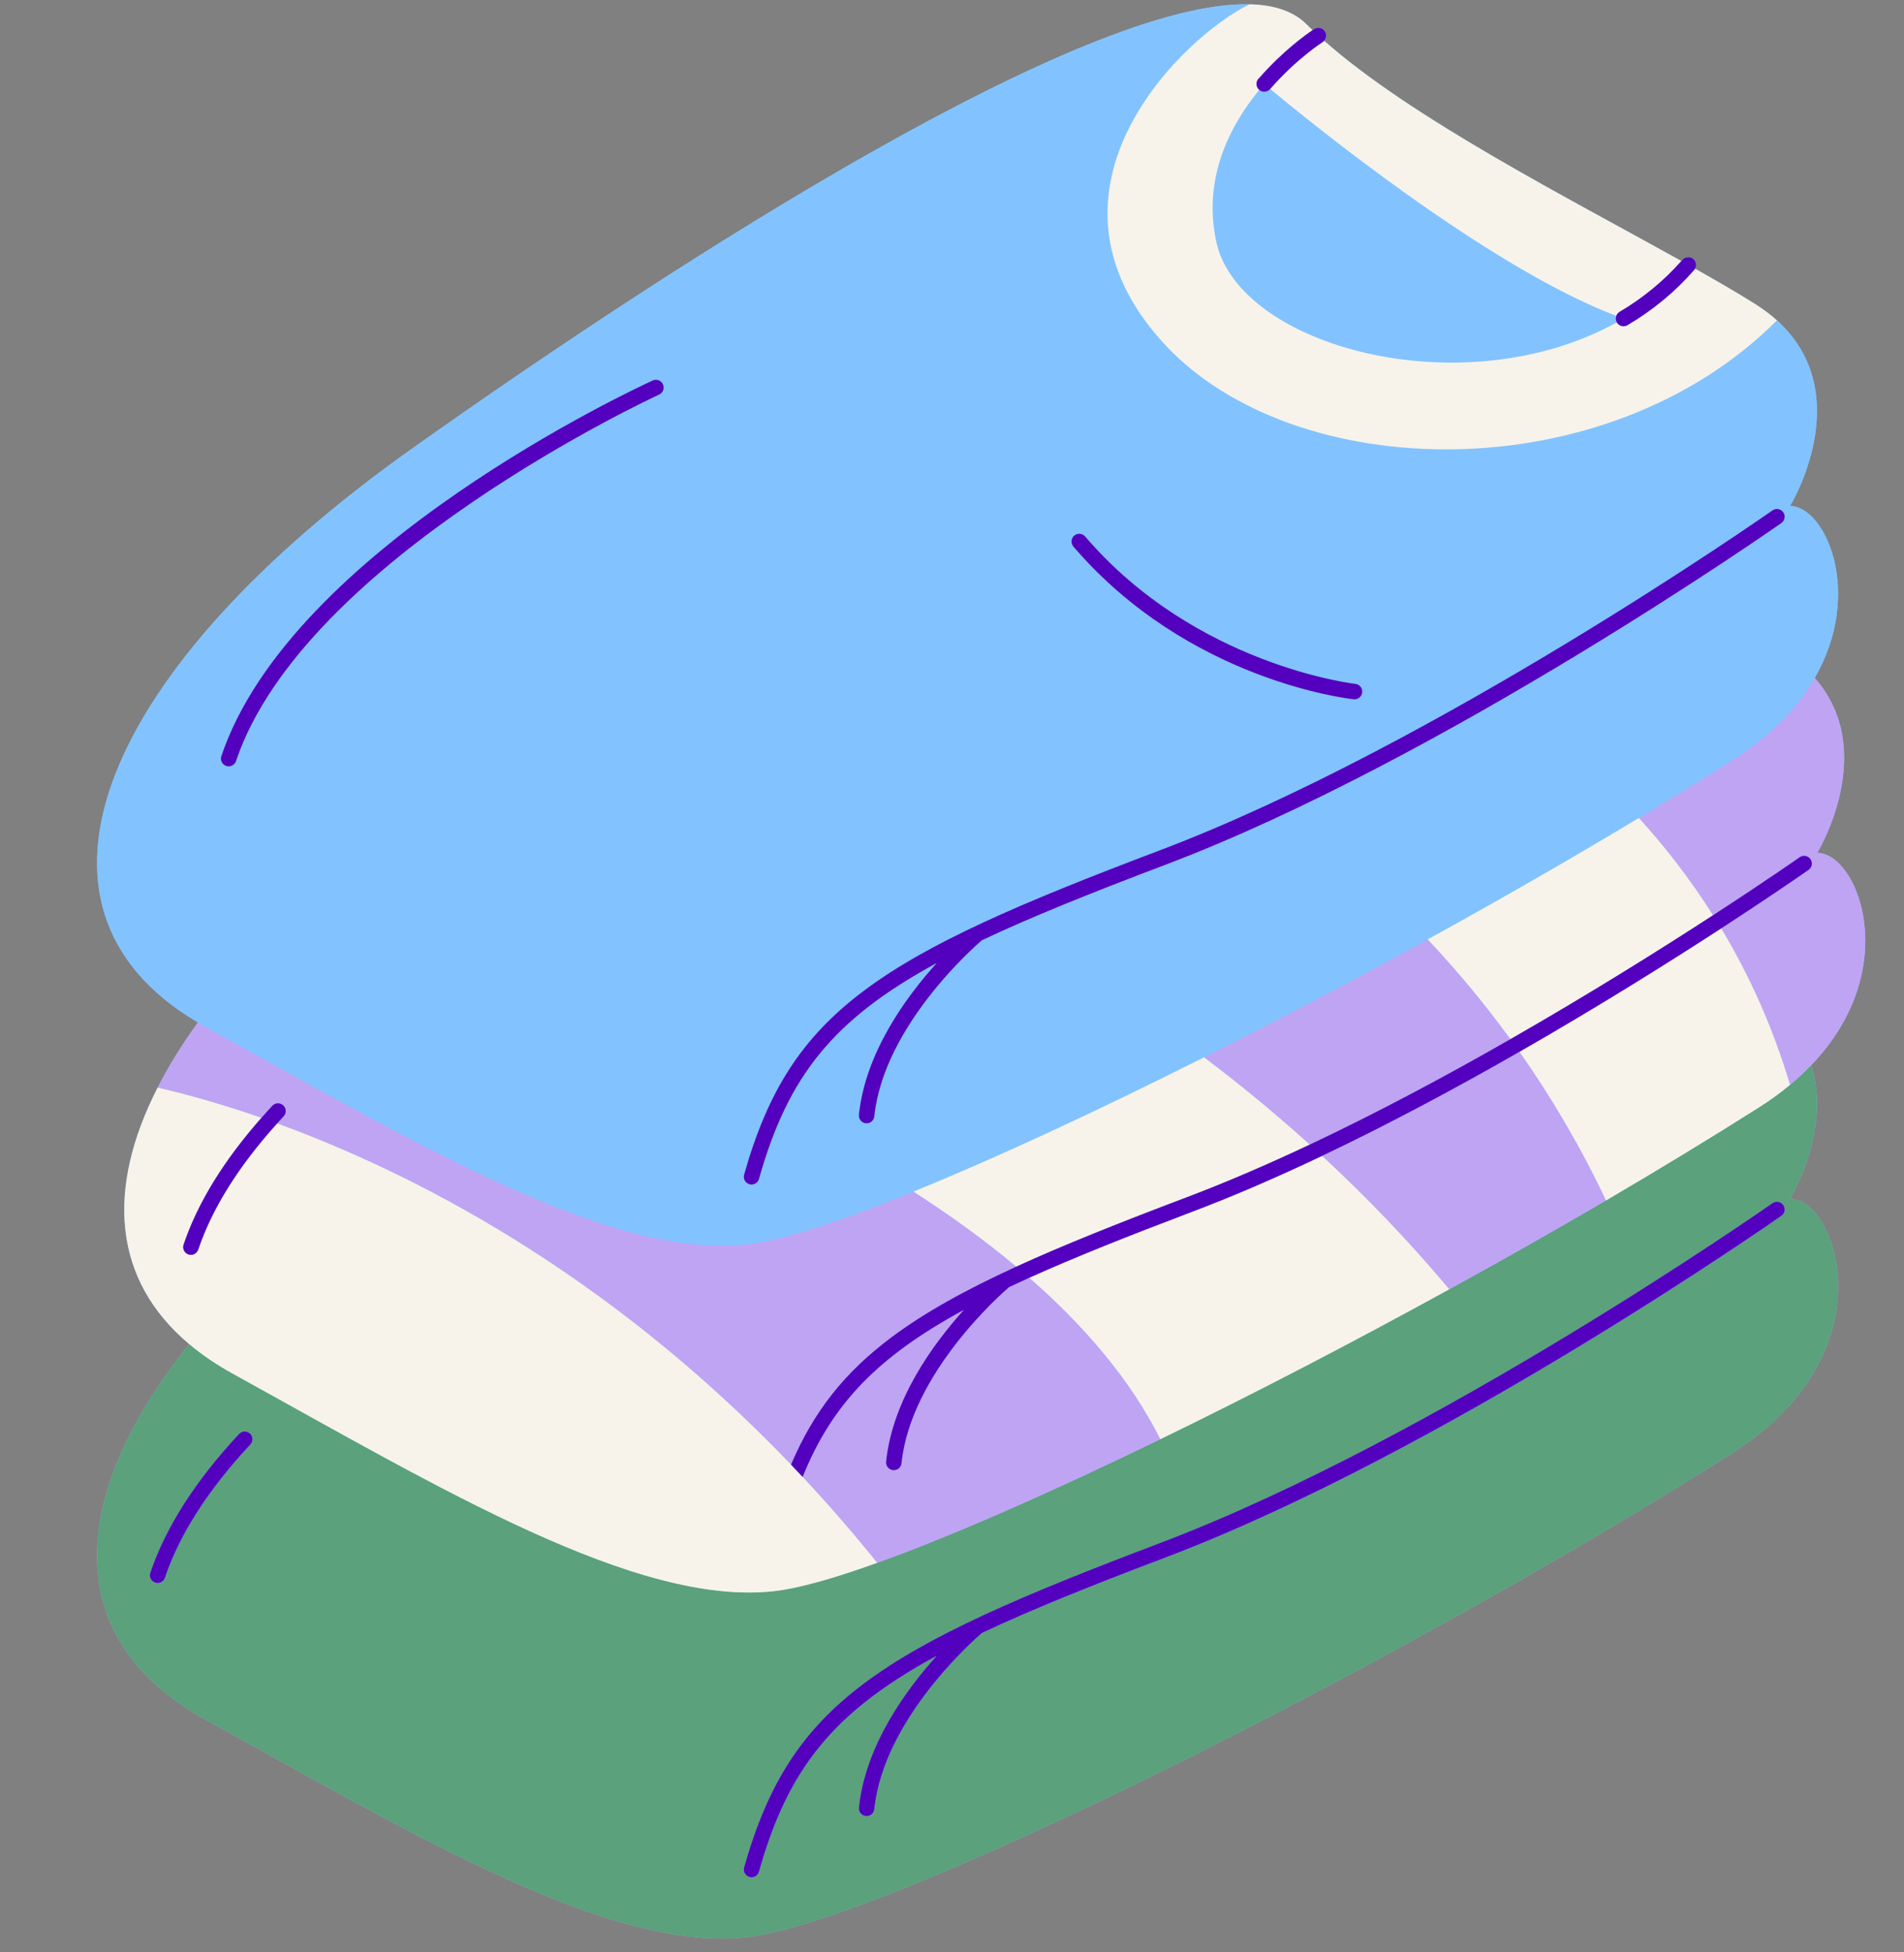 <?xml version="1.0" encoding="UTF-8" standalone="no"?><svg xmlns="http://www.w3.org/2000/svg" xmlns:xlink="http://www.w3.org/1999/xlink" fill="#000000" height="504.7" preserveAspectRatio="xMidYMid meet" version="1" viewBox="-25.1 -1.1 492.4 504.7" width="492.4" zoomAndPan="magnify"><rect x="-25.1" y="-1.1" width="492.4" height="504.7" fill="#808080" stroke="none"/><g id="change1_1"><path d="M422.759,374.602c-87.538,55.503-218.97,121.036-254.624,125.04c-35.654,4.024-86.383-26.606-140.114-56.234 c-37.425-20.629-35.874-57.331-4.193-97.048c-19.775-16.61-21.536-40.131-8.163-66.3c2.805-5.513,6.295-11.143,10.421-16.85 c-51.144-30.063-24.198-92.001,55.666-148.552C152.156,64.795,255.326-1.065,298.045,0.013c6.334,0.154,11.34,1.771,14.727,5.159 c0.511,0.511,1.033,1.021,1.567,1.529c0.247-0.166,0.4-0.265,0.438-0.289c0.931-0.593,2.166-0.32,2.76,0.61 c0.494,0.773,0.382,1.752-0.201,2.404c22.557,20.007,62.901,40.529,92.385,56.949c0.093-0.106,0.192-0.207,0.284-0.313 c0.725-0.835,1.988-0.923,2.822-0.196c0.728,0.634,0.887,1.678,0.431,2.487c5.731,3.22,10.996,6.279,15.525,9.129 c2.137,1.348,4.023,2.772,5.66,4.235c21.1,19.059,3.388,47.995,3.388,47.995c9.031,0,19.184,22.278,6.383,44.439 c16.723,18.965,0.648,45.227,0.648,45.227c10.465,0,22.444,29.93-1.569,54.897c5.368,16.829-5.462,34.525-5.462,34.525 C449.884,308.8,463.938,348.477,422.759,374.602z" fill="#82c3ff"/></g><g id="change2_1"><path d="M437.832,308.8c0,0,10.831-17.695,5.462-34.525c-1.652,1.718-3.472,3.413-5.477,5.072 c-2.406,2.022-5.083,3.966-8.028,5.833c-12.437,7.874-25.74,15.96-39.543,24.045c-13.188,7.72-26.818,15.44-40.544,22.967 c-25.316,13.919-50.94,27.203-74.716,38.754c-28.3,13.746-53.943,25.047-73.234,31.958c-11.281,4.062-20.387,6.623-26.587,7.316 c-35.654,4.024-86.383-26.606-140.114-56.235c-4.244-2.34-7.969-4.893-11.224-7.627c-31.681,39.717-33.232,76.419,4.193,97.048 c53.731,29.628,104.46,60.258,140.114,56.234c35.654-4.004,167.086-69.537,254.624-125.04 C463.938,348.477,449.884,308.8,437.832,308.8z M39.649,372.311c-10.895,11.674-18.327,23.265-22.089,34.448 c-0.281,0.836-1.06,1.363-1.895,1.363c-0.211,0-0.427-0.034-0.638-0.105c-1.047-0.353-1.61-1.486-1.258-2.533 c3.946-11.729,11.669-23.808,22.956-35.901c0.754-0.807,2.019-0.853,2.827-0.098C40.359,370.238,40.403,371.504,39.649,372.311z M435.584,313.204c-0.865,0.608-87.297,61.104-159.396,88.375c-19.088,7.22-34.613,13.452-47.341,19.462 c-1.963,1.679-25.42,22.212-27.84,45.543c-0.107,1.029-0.975,1.794-1.987,1.794c-0.069,0-0.139-0.003-0.209-0.011 c-1.099-0.114-1.897-1.097-1.783-2.195c1.663-16.036,12.143-30.409,20.13-39.238c-26.985,14.631-38.541,29.438-45.973,55.807 c-0.249,0.881-1.051,1.458-1.924,1.458c-0.18,0-0.362-0.024-0.543-0.076c-1.063-0.3-1.682-1.404-1.383-2.468 c6.171-21.898,15.139-35.668,30.952-47.528c16.558-12.418,40.582-22.71,76.485-36.29c71.621-27.089,157.649-87.3,158.51-87.904 c0.903-0.636,2.151-0.418,2.786,0.485C436.705,311.321,436.487,312.569,435.584,313.204z" fill="#5ba17b"/></g><g id="change3_1"><path d="M42.503,287.875c-11.089-3.854-20.269-6.306-26.839-7.815c2.805-5.513,6.295-11.143,10.421-16.85 c0.636,0.374,1.275,0.747,1.935,1.111c53.731,29.629,104.46,60.258,140.114,56.234c8.99-1.01,24.073-5.934,43.001-13.62 c9.446,6.078,18.403,12.542,26.596,19.403c-13.221,6.052-23.824,11.922-32.412,18.363c-11.943,8.958-19.978,19.011-25.856,32.826 c-48.213-50.371-98.616-75.732-132.895-88.204c0.555-0.614,1.113-1.229,1.687-1.844c0.754-0.808,0.71-2.073-0.098-2.826 c-0.807-0.754-2.073-0.709-2.827,0.098C44.358,285.793,43.422,286.834,42.503,287.875z M241.092,329.211 c-1.787,0.806-3.527,1.607-5.214,2.404c-1.964,1.68-25.419,22.213-27.84,45.543c-0.107,1.029-0.975,1.794-1.987,1.794 c-0.069,0-0.139-0.003-0.209-0.011c-1.099-0.114-1.897-1.097-1.783-2.195c1.663-16.036,12.143-30.409,20.13-39.238 c-22.352,12.119-34.119,24.361-41.723,43.193c6.49,6.935,12.934,14.321,19.285,22.205c19.29-6.911,44.933-18.212,73.234-31.958 C267.364,355.735,255.535,341.829,241.092,329.211z M367.864,270.794c-16.096,9.218-33.556,18.597-51.066,26.917 c11.369,10.509,22.408,21.968,32.904,34.483c13.726-7.528,27.357-15.247,40.544-22.967 C383.636,295.28,376.098,282.502,367.864,270.794z M313.612,294.795c17.773-8.38,35.538-17.898,51.907-27.263 c-6.735-9.268-13.905-17.852-21.395-25.793c-19.403,10.68-39.014,21.01-57.855,30.484 C295.511,279.188,304.657,286.7,313.612,294.795z M422.759,195.515c-7.7,4.882-15.745,9.843-24.03,14.831 c6.716,7.392,13.234,15.755,19.178,25.156c13.678-8.887,22.14-14.809,22.407-14.997c0.904-0.636,2.151-0.418,2.786,0.485 c0.635,0.903,0.418,2.151-0.486,2.786c-0.269,0.189-8.801,6.161-22.593,15.119c7.124,11.856,13.299,25.293,17.796,40.451 c2.005-1.659,3.825-3.354,5.477-5.072c24.013-24.967,12.034-54.897,1.569-54.897c0,0,16.075-26.262-0.648-45.227 C439.932,181.565,433.082,188.966,422.759,195.515z" fill="#bfa4f3"/></g><g id="change1_2"><path d="M393.032,82.227c-39.627,21.981-97.824,6.367-103.612-20.935c-3.464-16.336,3.484-29.838,11.147-39.153 c0.038,0.032,0.08,0.057,0.12,0.086c0.041,0.03,0.081,0.062,0.123,0.088c0.07,0.043,0.144,0.078,0.218,0.111 c0.036,0.016,0.071,0.037,0.108,0.051c0.108,0.042,0.219,0.073,0.332,0.096c0.003,0,0.005,0.002,0.007,0.002 c0.126,0.024,0.253,0.039,0.38,0.039c0.561,0,1.118-0.234,1.513-0.691c0.007-0.008,0.014-0.015,0.021-0.023 c9.056,7.543,56.177,46.062,89.508,58.654C392.702,81.086,392.729,81.696,393.032,82.227z M28.021,264.32 c-0.66-0.364-1.299-0.737-1.935-1.111c-51.144-30.063-24.198-92.001,55.666-148.552C152.156,64.795,255.326-1.065,298.045,0.013 c-16.98,8.221-58.737,47.879-22.14,87.692c33.518,36.482,114.125,38.426,158.519-5.968l0.02-0.019 c21.1,19.059,3.388,47.995,3.388,47.995c9.031,0,19.184,22.278,6.383,44.439c-4.283,7.414-11.133,14.815-21.456,21.364 c-7.7,4.882-15.745,9.843-24.03,14.831c-17.416,10.488-35.909,21.101-54.604,31.392c-19.403,10.68-39.014,21.01-57.855,30.484 c-27.786,13.973-53.884,26.084-75.133,34.712c-18.928,7.686-34.012,12.61-43.001,13.62C132.48,324.579,81.752,293.949,28.021,264.32 z M274.773,218.75c-35.902,13.58-59.927,23.871-76.485,36.289c-15.813,11.86-24.781,25.631-30.952,47.528 c-0.3,1.063,0.319,2.168,1.383,2.468c0.181,0.052,0.364,0.076,0.543,0.076c0.873,0,1.676-0.577,1.924-1.458 c7.432-26.37,18.988-41.177,45.972-55.807c-7.987,8.829-18.467,23.202-20.13,39.239c-0.114,1.099,0.684,2.081,1.783,2.195 c0.07,0.008,0.14,0.011,0.209,0.011c1.012,0,1.88-0.765,1.987-1.794c2.42-23.329,25.871-43.86,27.839-45.543 c12.729-6.01,28.254-12.242,47.342-19.462c72.098-27.271,158.531-87.767,159.396-88.375c0.904-0.635,1.121-1.883,0.486-2.786 c-0.635-0.903-1.884-1.121-2.786-0.485C432.423,131.45,346.394,191.66,274.773,218.75z M325.415,175.692 c-0.41-0.045-41.352-4.819-69.886-38.109c-0.719-0.837-1.981-0.936-2.82-0.217c-0.839,0.719-0.936,1.981-0.217,2.82 c29.556,34.481,70.754,39.295,72.493,39.482c0.073,0.008,0.146,0.012,0.217,0.012c1.008,0,1.875-0.76,1.986-1.785 C327.308,176.798,326.514,175.81,325.415,175.692z M33.401,196.903c0.211,0.071,0.427,0.105,0.638,0.105 c0.835,0,1.614-0.527,1.895-1.363c17.594-52.293,108.507-94.324,109.424-94.742c1.005-0.459,1.447-1.646,0.989-2.65 s-1.645-1.448-2.65-0.988c-3.805,1.737-93.406,43.167-111.553,97.105C31.791,195.417,32.354,196.551,33.401,196.903z" fill="#82c3ff"/></g><g id="change4_1"><path d="M281.804,308.41c-17.281,6.536-31.803,12.311-44.072,17.927c-8.193-6.86-17.15-13.324-26.596-19.403 c21.249-8.628,47.348-20.739,75.133-34.712c9.242,6.965,18.388,14.477,27.343,22.572C302.91,299.841,292.205,304.476,281.804,308.41 z M316.798,297.71c-11.29,5.364-22.601,10.29-33.579,14.442c-16.558,6.263-30.431,11.782-42.128,17.059 c14.443,12.618,26.273,26.524,33.895,41.737c23.776-11.551,49.4-24.835,74.716-38.754 C339.206,319.678,328.166,308.219,316.798,297.71z M417.907,235.503c-5.944-9.402-12.462-17.765-19.178-25.156 c-17.416,10.488-35.909,21.101-54.604,31.392c7.49,7.941,14.659,16.524,21.395,25.793 C386.129,255.74,404.518,244.201,417.907,235.503z M420.022,238.896c-13.357,8.676-31.649,20.152-52.158,31.897 c8.234,11.708,15.772,24.486,22.383,38.432c13.803-8.086,27.107-16.171,39.543-24.045c2.945-1.867,5.621-3.812,8.028-5.833 C433.321,264.19,427.146,250.752,420.022,238.896z M175.166,410.221c6.199-0.693,15.305-3.254,26.587-7.316 c-6.351-7.885-12.795-15.27-19.285-22.205c-1-1.069-2.002-2.126-3.004-3.174c-48.213-50.371-98.616-75.732-132.895-88.204 c-9.975,11.05-16.838,22.01-20.402,32.605c-0.281,0.836-1.06,1.363-1.895,1.363c-0.211,0-0.427-0.034-0.638-0.105 c-1.047-0.353-1.61-1.486-1.258-2.533c3.606-10.718,10.377-21.729,20.129-32.777c-11.089-3.854-20.269-6.306-26.839-7.815 c-13.373,26.169-11.612,49.69,8.163,66.3c3.255,2.734,6.98,5.287,11.224,7.627C88.783,383.615,139.511,414.245,175.166,410.221z M316.93,9.784c-0.069,0.044-6.907,4.457-13.54,12.113c9.056,7.543,56.177,46.062,89.508,58.654 c0.153-0.419,0.438-0.792,0.852-1.037c6.087-3.596,11.456-8.018,15.973-13.139c-29.485-16.42-69.828-36.942-92.385-56.949 C317.218,9.559,317.087,9.683,316.93,9.784z M275.906,87.705c33.518,36.482,114.125,38.426,158.519-5.968l0.02-0.019 c-1.637-1.463-3.523-2.888-5.66-4.235c-4.529-2.85-9.794-5.909-15.525-9.129c-0.066,0.117-0.144,0.229-0.236,0.334 c-4.856,5.581-10.657,10.382-17.24,14.271c-0.319,0.188-0.669,0.278-1.015,0.278c-0.684,0-1.351-0.351-1.724-0.982 c-0.005-0.009-0.007-0.018-0.012-0.027c-39.627,21.981-97.824,6.367-103.612-20.935c-3.464-16.336,3.484-29.838,11.147-39.153 c-0.006-0.005-0.013-0.008-0.019-0.014c-0.014-0.012-0.024-0.027-0.038-0.04c-0.013-0.012-0.027-0.019-0.04-0.031l-0.019-0.019 c-0.041-0.039-0.071-0.085-0.107-0.126c-0.032-0.037-0.066-0.072-0.094-0.111c-0.585-0.771-0.545-1.871,0.147-2.591 c0.043-0.045,0.094-0.079,0.14-0.119c6.075-6.964,12.141-11.267,13.803-12.387c-0.534-0.508-1.056-1.018-1.567-1.529 c-3.388-3.388-8.393-5.005-14.727-5.159C281.066,8.234,239.309,47.892,275.906,87.705z" fill="#f7f3ea"/></g><g id="change5_1"><path d="M436.069,310.418c0.635,0.903,0.418,2.151-0.486,2.786c-0.865,0.608-87.297,61.104-159.396,88.375 c-19.088,7.22-34.613,13.452-47.341,19.462c-1.963,1.679-25.42,22.212-27.84,45.543c-0.107,1.029-0.975,1.794-1.987,1.794 c-0.069,0-0.139-0.003-0.209-0.011c-1.099-0.114-1.897-1.097-1.783-2.195c1.663-16.036,12.143-30.409,20.13-39.238 c-26.985,14.631-38.541,29.438-45.973,55.807c-0.249,0.881-1.051,1.458-1.924,1.458c-0.18,0-0.362-0.024-0.543-0.076 c-1.063-0.3-1.682-1.404-1.383-2.468c6.171-21.898,15.139-35.668,30.952-47.528c16.558-12.418,40.582-22.71,76.485-36.29 c71.621-27.089,157.649-87.3,158.51-87.904C434.186,309.297,435.434,309.515,436.069,310.418z M224.19,337.507 c-7.987,8.829-18.467,23.202-20.13,39.238c-0.114,1.099,0.684,2.081,1.783,2.195c0.07,0.008,0.14,0.011,0.209,0.011 c1.012,0,1.88-0.765,1.987-1.794c2.42-23.33,25.876-43.862,27.84-45.543c1.687-0.797,3.427-1.597,5.214-2.404 c11.697-5.276,25.57-10.796,42.128-17.059c10.978-4.152,22.289-9.078,33.579-14.442c17.51-8.32,34.969-17.699,51.066-26.917 c20.509-11.745,38.801-23.221,52.158-31.897c13.792-8.958,22.324-14.93,22.593-15.119c0.904-0.635,1.121-1.883,0.486-2.786 c-0.635-0.903-1.883-1.121-2.786-0.485c-0.267,0.187-8.729,6.11-22.407,14.997c-13.389,8.699-31.778,20.238-52.388,32.029 c-16.369,9.365-34.134,18.884-51.907,27.263c-10.703,5.046-21.407,9.681-31.808,13.615c-17.281,6.536-31.803,12.311-44.072,17.927 c-13.221,6.052-23.824,11.922-32.412,18.363c-11.943,8.958-19.978,19.011-25.856,32.826c1.002,1.047,2.004,2.105,3.004,3.174 C190.07,361.868,201.838,349.626,224.19,337.507z M274.773,218.75c-35.902,13.58-59.927,23.871-76.485,36.289 c-15.813,11.86-24.781,25.631-30.952,47.528c-0.3,1.063,0.319,2.168,1.383,2.468c0.181,0.052,0.364,0.076,0.543,0.076 c0.873,0,1.676-0.577,1.924-1.458c7.432-26.37,18.988-41.177,45.972-55.807c-7.987,8.829-18.467,23.202-20.13,39.239 c-0.114,1.099,0.684,2.081,1.783,2.195c0.07,0.008,0.14,0.011,0.209,0.011c1.012,0,1.88-0.765,1.987-1.794 c2.42-23.329,25.871-43.86,27.839-45.543c12.729-6.01,28.254-12.242,47.342-19.462c72.098-27.271,158.531-87.767,159.396-88.375 c0.904-0.635,1.121-1.883,0.486-2.786c-0.635-0.903-1.884-1.121-2.786-0.485C432.423,131.45,346.394,191.66,274.773,218.75z M393.75,79.515c-0.414,0.244-0.699,0.618-0.852,1.037c-0.196,0.535-0.168,1.145,0.135,1.676c0.005,0.009,0.007,0.018,0.012,0.027 c0.373,0.632,1.04,0.982,1.724,0.982c0.346,0,0.696-0.09,1.015-0.278c6.583-3.889,12.384-8.689,17.24-14.271 c0.092-0.105,0.17-0.217,0.236-0.334c0.455-0.809,0.297-1.853-0.431-2.487c-0.833-0.727-2.096-0.639-2.822,0.196 c-0.092,0.106-0.191,0.207-0.284,0.313C405.205,71.496,399.837,75.919,393.75,79.515z M300.537,19.088 c-0.046,0.04-0.097,0.074-0.14,0.119c-0.692,0.719-0.732,1.82-0.147,2.591c0.029,0.039,0.063,0.074,0.094,0.111 c0.037,0.042,0.067,0.087,0.107,0.126l0.019,0.019c0.012,0.012,0.027,0.02,0.04,0.031c0.014,0.013,0.023,0.028,0.038,0.04 c0.006,0.005,0.013,0.008,0.019,0.014c0.038,0.032,0.08,0.057,0.12,0.086c0.041,0.03,0.081,0.062,0.123,0.088 c0.07,0.043,0.144,0.078,0.218,0.111c0.036,0.016,0.071,0.037,0.108,0.051c0.108,0.042,0.219,0.073,0.332,0.096 c0.003,0,0.005,0.002,0.007,0.002c0.126,0.024,0.253,0.039,0.38,0.039c0.561,0,1.118-0.234,1.513-0.691 c0.007-0.008,0.014-0.015,0.021-0.023c6.633-7.656,13.471-12.069,13.54-12.113c0.157-0.101,0.288-0.225,0.407-0.357 c0.583-0.652,0.695-1.631,0.201-2.404c-0.594-0.931-1.829-1.203-2.76-0.61c-0.038,0.024-0.191,0.123-0.438,0.289 C312.677,7.821,306.612,12.124,300.537,19.088z M33.401,196.903c0.211,0.071,0.427,0.105,0.638,0.105 c0.835,0,1.614-0.527,1.895-1.363c17.594-52.293,108.507-94.324,109.424-94.742c1.005-0.459,1.447-1.646,0.989-2.65 s-1.645-1.448-2.65-0.988c-3.805,1.737-93.406,43.167-111.553,97.105C31.791,195.417,32.354,196.551,33.401,196.903z M48.157,284.653c-0.807-0.754-2.073-0.709-2.827,0.098c-0.972,1.042-1.908,2.083-2.827,3.124 c-9.752,11.047-16.523,22.059-20.129,32.777c-0.352,1.047,0.211,2.181,1.258,2.533c0.211,0.071,0.427,0.105,0.638,0.105 c0.835,0,1.614-0.527,1.895-1.363c3.565-10.595,10.428-21.555,20.402-32.605c0.555-0.614,1.113-1.229,1.687-1.844 C49.008,286.672,48.965,285.406,48.157,284.653z M36.725,369.583c-11.287,12.094-19.01,24.173-22.956,35.901 c-0.352,1.047,0.211,2.181,1.258,2.533c0.211,0.071,0.427,0.105,0.638,0.105c0.835,0,1.614-0.527,1.895-1.363 c3.763-11.184,11.195-22.774,22.089-34.448c0.754-0.808,0.71-2.073-0.098-2.826C38.744,368.73,37.479,368.776,36.725,369.583z M255.529,137.583c-0.719-0.837-1.981-0.936-2.82-0.217c-0.839,0.719-0.936,1.981-0.217,2.82 c29.556,34.481,70.754,39.295,72.493,39.482c0.073,0.008,0.146,0.012,0.217,0.012c1.008,0,1.875-0.76,1.986-1.785 c0.119-1.098-0.675-2.085-1.774-2.203C325.005,175.647,284.063,170.873,255.529,137.583z" fill="#5400bf"/></g></svg>